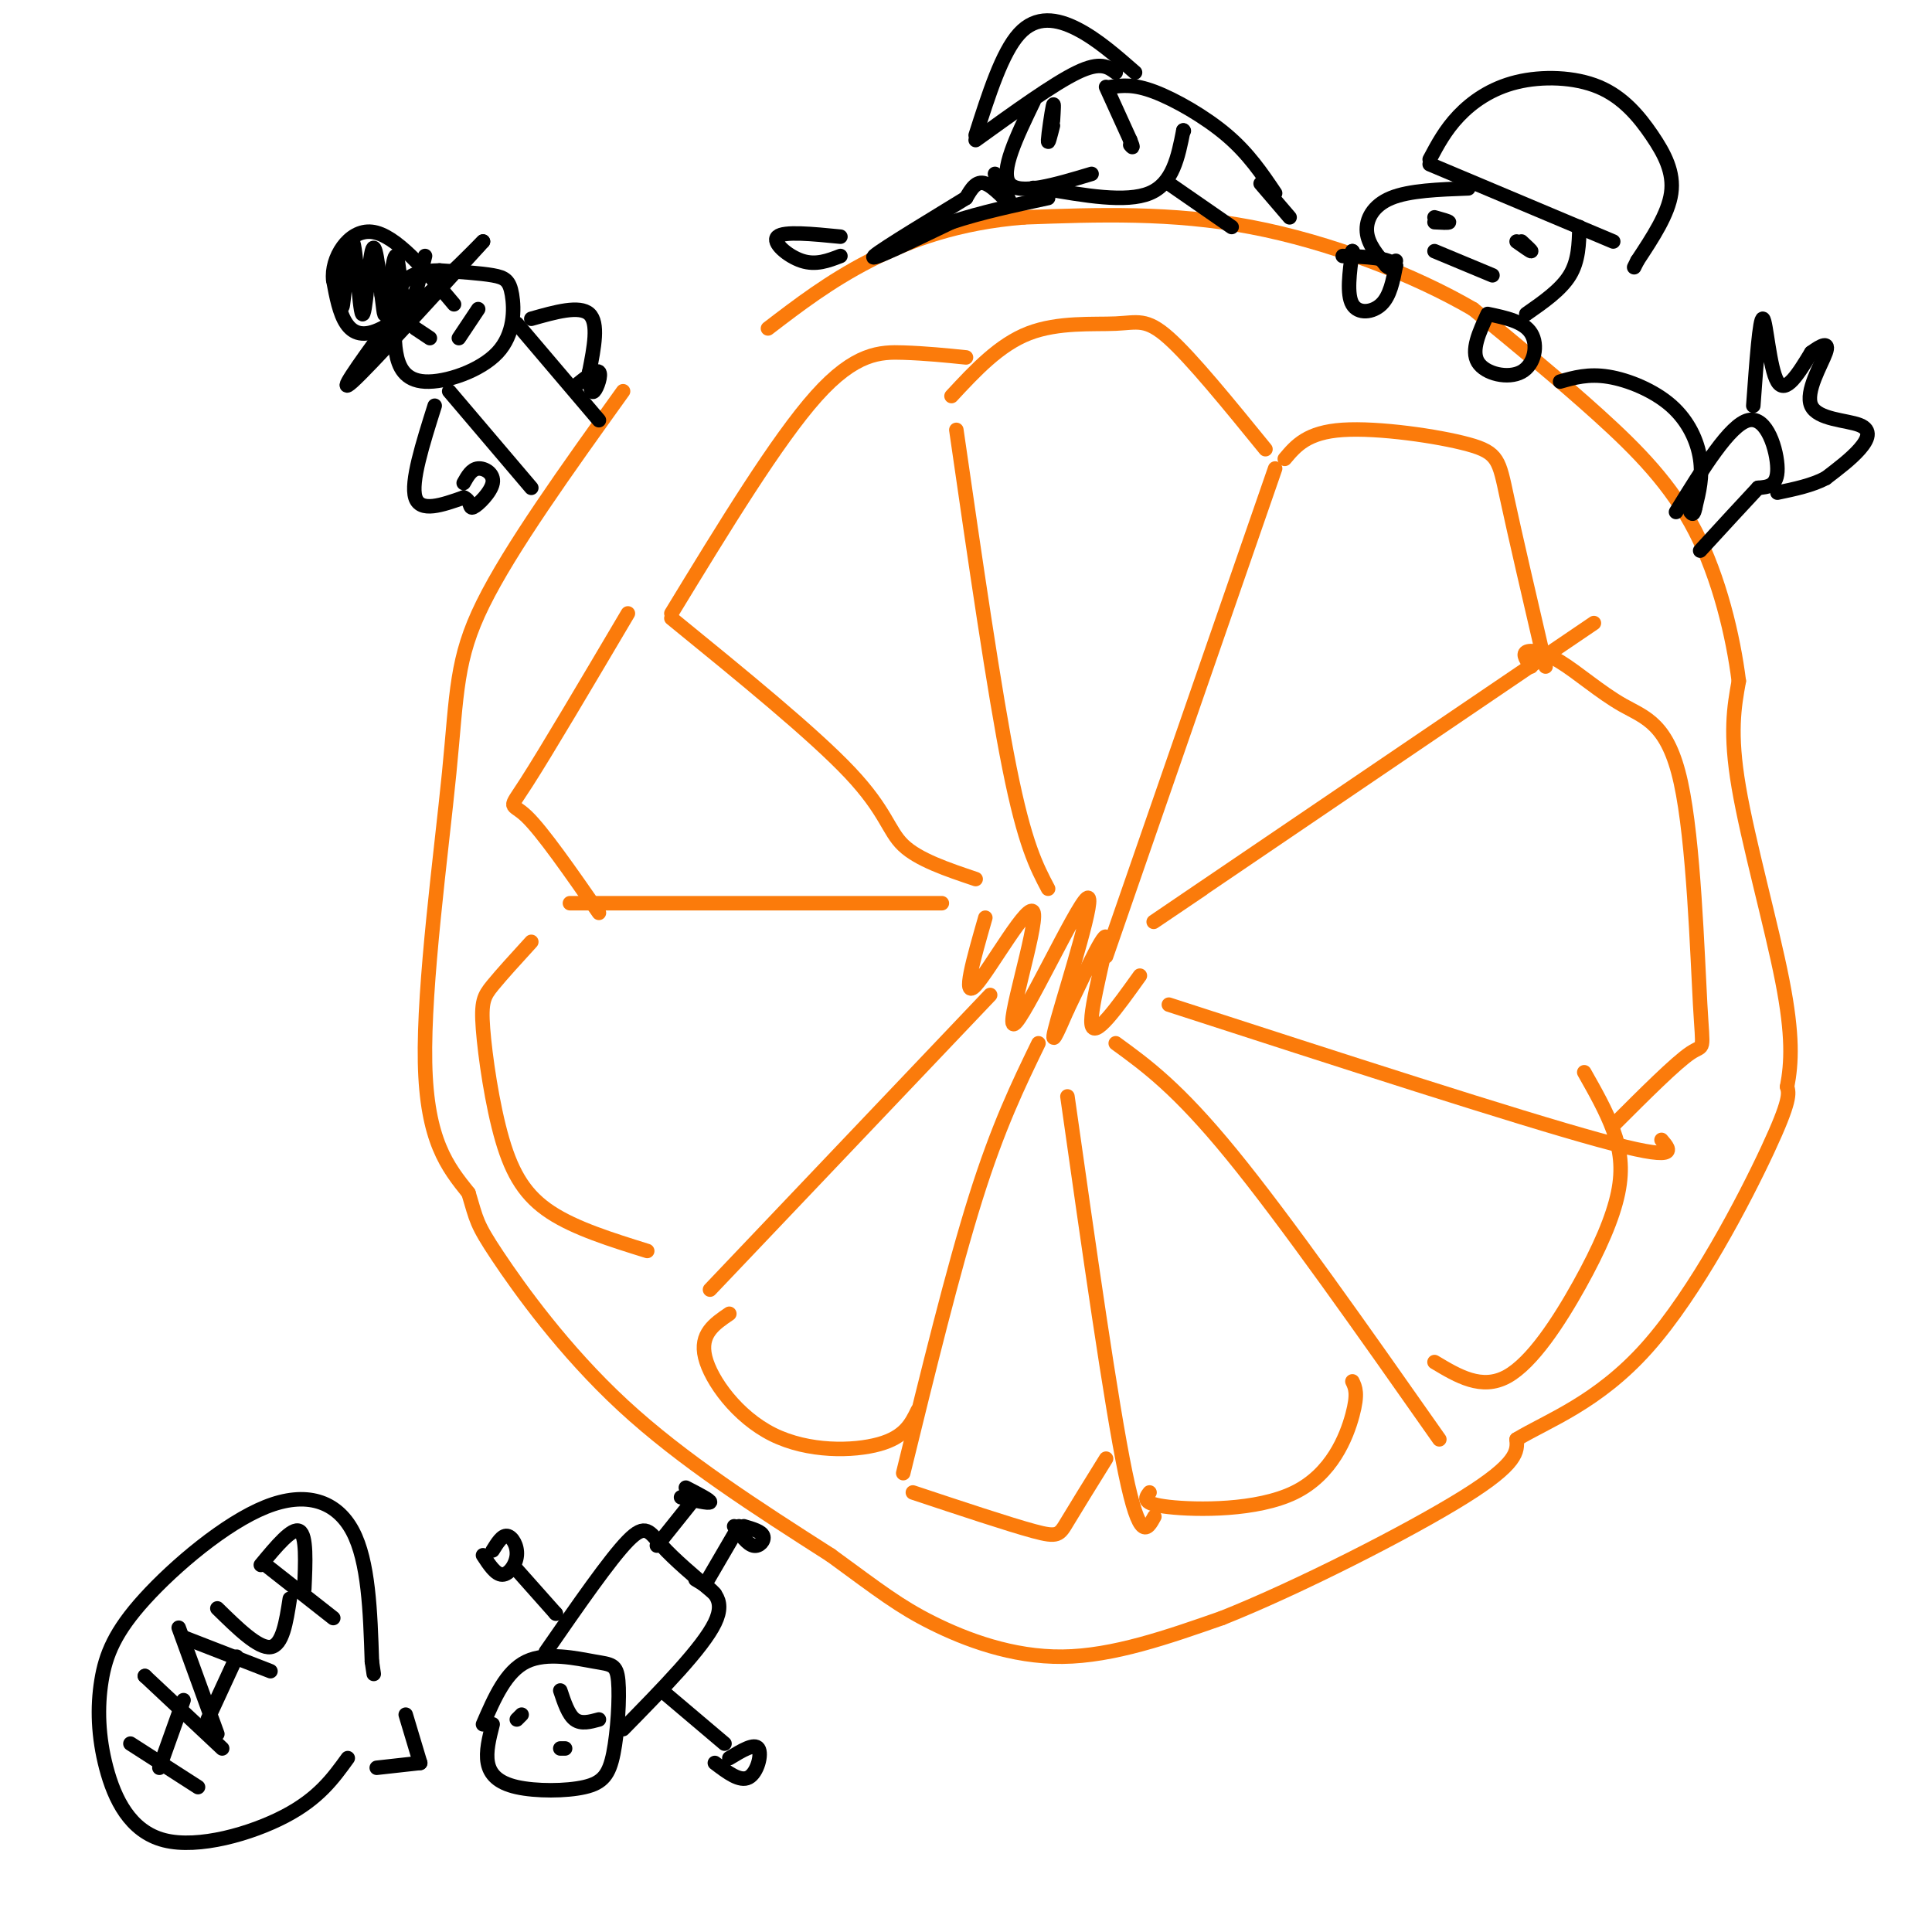 <svg viewBox='0 0 400 400' version='1.1' xmlns='http://www.w3.org/2000/svg' xmlns:xlink='http://www.w3.org/1999/xlink'><g fill='none' stroke='#FB7B0B' stroke-width='3' stroke-linecap='round' stroke-linejoin='round'><path d='M139,128c14.733,12.000 29.467,24.000 37,32c7.533,8.000 7.867,12.000 11,15c3.133,3.000 9.067,5.000 15,7'/><path d='M118,187c0.000,0.000 77.000,0.000 77,0'/><path d='M147,267c0.000,0.000 58.000,-61.000 58,-61'/><path d='M215,216c-4.167,8.583 -8.333,17.167 -13,32c-4.667,14.833 -9.833,35.917 -15,57'/><path d='M221,227c4.500,31.750 9.000,63.500 12,78c3.000,14.500 4.500,11.750 6,9'/><path d='M231,216c6.417,4.667 12.833,9.333 24,23c11.167,13.667 27.083,36.333 43,59'/><path d='M242,208c36.000,11.667 72.000,23.333 89,28c17.000,4.667 15.000,2.333 13,0'/><path d='M249,184c-8.250,5.583 -16.500,11.167 -3,2c13.500,-9.167 48.750,-33.083 84,-57'/><path d='M264,97c0.000,0.000 -35.000,101.000 -35,101'/><path d='M198,89c3.917,27.083 7.833,54.167 11,70c3.167,15.833 5.583,20.417 8,25'/><path d='M139,127c10.956,-17.978 21.911,-35.956 30,-45c8.089,-9.044 13.311,-9.156 18,-9c4.689,0.156 8.844,0.578 13,1'/><path d='M197,82c4.935,-5.315 9.869,-10.631 16,-13c6.131,-2.369 13.458,-1.792 18,-2c4.542,-0.208 6.298,-1.202 11,3c4.702,4.202 12.351,13.601 20,23'/><path d='M266,95c2.321,-2.756 4.643,-5.512 12,-6c7.357,-0.488 19.750,1.292 26,3c6.250,1.708 6.357,3.345 8,11c1.643,7.655 4.821,21.327 8,35'/><path d='M317,138c-0.910,-1.255 -1.821,-2.511 -1,-3c0.821,-0.489 3.373,-0.213 7,2c3.627,2.213 8.328,6.361 13,9c4.672,2.639 9.314,3.769 12,16c2.686,12.231 3.415,35.562 4,46c0.585,10.438 1.024,7.982 -2,10c-3.024,2.018 -9.512,8.509 -16,15'/><path d='M297,282c4.882,2.928 9.764,5.856 15,3c5.236,-2.856 10.826,-11.498 15,-19c4.174,-7.502 6.931,-13.866 8,-19c1.069,-5.134 0.448,-9.038 -1,-13c-1.448,-3.962 -3.724,-7.981 -6,-12'/><path d='M238,309c-0.893,1.173 -1.786,2.345 4,3c5.786,0.655 18.250,0.792 26,-3c7.750,-3.792 10.786,-11.512 12,-16c1.214,-4.488 0.607,-5.744 0,-7'/><path d='M189,309c9.956,3.311 19.911,6.622 25,8c5.089,1.378 5.311,0.822 7,-2c1.689,-2.822 4.844,-7.911 8,-13'/><path d='M151,272c-3.089,2.095 -6.179,4.190 -5,9c1.179,4.810 6.625,12.333 14,16c7.375,3.667 16.679,3.476 22,2c5.321,-1.476 6.661,-4.238 8,-7'/><path d='M110,195c-3.081,3.375 -6.163,6.750 -8,9c-1.837,2.250 -2.431,3.376 -2,9c0.431,5.624 1.885,15.745 4,23c2.115,7.255 4.890,11.644 10,15c5.110,3.356 12.555,5.678 20,8'/><path d='M130,127c-8.533,14.444 -17.067,28.889 -21,35c-3.933,6.111 -3.267,3.889 0,7c3.267,3.111 9.133,11.556 15,20'/><path d='M204,190c-2.461,8.579 -4.922,17.158 -2,14c2.922,-3.158 11.228,-18.053 12,-15c0.772,3.053 -5.989,24.056 -4,23c1.989,-1.056 12.728,-24.169 15,-26c2.272,-1.831 -3.922,17.620 -6,25c-2.078,7.380 -0.039,2.690 2,-2'/><path d='M221,209c2.417,-4.893 7.458,-16.125 8,-15c0.542,1.125 -3.417,14.607 -3,18c0.417,3.393 5.208,-3.304 10,-10'/><path d='M129,81c-11.667,16.262 -23.333,32.524 -29,44c-5.667,11.476 -5.333,18.167 -7,35c-1.667,16.833 -5.333,43.810 -5,60c0.333,16.190 4.667,21.595 9,27'/><path d='M97,247c1.714,5.643 1.500,6.250 6,13c4.500,6.750 13.714,19.643 26,31c12.286,11.357 27.643,21.179 43,31'/><path d='M172,322c10.190,7.452 14.167,10.583 21,14c6.833,3.417 16.524,7.119 27,7c10.476,-0.119 21.738,-4.060 33,-8'/><path d='M253,335c15.756,-6.267 38.644,-17.933 50,-25c11.356,-7.067 11.178,-9.533 11,-12'/><path d='M314,298c6.369,-3.869 16.792,-7.542 27,-19c10.208,-11.458 20.202,-30.702 25,-41c4.798,-10.298 4.399,-11.649 4,-13'/><path d='M370,225c0.929,-4.869 1.250,-10.542 -1,-22c-2.250,-11.458 -7.071,-28.702 -9,-40c-1.929,-11.298 -0.964,-16.649 0,-22'/><path d='M360,141c-1.155,-9.250 -4.042,-21.375 -9,-31c-4.958,-9.625 -11.988,-16.750 -20,-24c-8.012,-7.250 -17.006,-14.625 -26,-22'/><path d='M305,64c-12.178,-7.111 -29.622,-13.889 -46,-17c-16.378,-3.111 -31.689,-2.556 -47,-2'/><path d='M212,45c-13.489,1.067 -23.711,4.733 -32,9c-8.289,4.267 -14.644,9.133 -21,14'/></g>
<g fill='none' stroke='#000000' stroke-width='3' stroke-linecap='round' stroke-linejoin='round'><path d='M82,64c-0.253,3.032 -0.505,6.063 0,9c0.505,2.937 1.768,5.779 6,6c4.232,0.221 11.433,-2.178 15,-6c3.567,-3.822 3.499,-9.068 3,-12c-0.499,-2.932 -1.428,-3.552 -4,-4c-2.572,-0.448 -6.786,-0.724 -11,-1'/><path d='M91,56c-3.133,0.022 -5.467,0.578 -7,2c-1.533,1.422 -2.267,3.711 -3,6'/><path d='M79,69c-4.750,6.583 -9.500,13.167 -6,10c3.500,-3.167 15.250,-16.083 27,-29'/><path d='M100,50c-0.022,-0.067 -13.578,14.267 -21,18c-7.422,3.733 -8.711,-3.133 -10,-10'/><path d='M69,58c-0.533,-4.444 3.133,-10.556 8,-10c4.867,0.556 10.933,7.778 17,15'/><path d='M71,52c-0.179,6.694 -0.357,13.388 0,11c0.357,-2.388 1.250,-13.856 2,-13c0.750,0.856 1.356,14.038 2,15c0.644,0.962 1.327,-10.297 2,-13c0.673,-2.703 1.337,3.148 2,9'/><path d='M79,61c0.434,2.949 0.518,5.821 1,3c0.482,-2.821 1.360,-11.337 2,-11c0.640,0.337 1.040,9.525 2,11c0.960,1.475 2.480,-4.762 4,-11'/><path d='M93,81c0.000,0.000 17.000,20.000 17,20'/><path d='M107,67c0.000,0.000 17.000,20.000 17,20'/><path d='M90,84c-2.500,7.917 -5.000,15.833 -4,19c1.000,3.167 5.500,1.583 10,0'/><path d='M96,103c1.719,0.699 1.018,2.445 2,2c0.982,-0.445 3.649,-3.081 4,-5c0.351,-1.919 -1.614,-3.120 -3,-3c-1.386,0.120 -2.193,1.560 -3,3'/><path d='M110,66c5.000,-1.417 10.000,-2.833 12,-1c2.000,1.833 1.000,6.917 0,12'/><path d='M122,77c0.107,3.036 0.375,4.625 1,4c0.625,-0.625 1.607,-3.464 1,-4c-0.607,-0.536 -2.804,1.232 -5,3'/><path d='M214,21c-3.500,7.250 -7.000,14.500 -5,17c2.000,2.500 9.500,0.250 17,-2'/><path d='M218,26c-0.533,2.111 -1.067,4.222 -1,3c0.067,-1.222 0.733,-5.778 1,-7c0.267,-1.222 0.133,0.889 0,3'/><path d='M202,29c8.083,-5.833 16.167,-11.667 21,-14c4.833,-2.333 6.417,-1.167 8,0'/><path d='M202,28c2.733,-8.556 5.467,-17.111 9,-21c3.533,-3.889 7.867,-3.111 12,-1c4.133,2.111 8.067,5.556 12,9'/><path d='M229,18c0.000,0.000 5.000,11.000 5,11'/><path d='M234,29c0.833,2.000 0.417,1.500 0,1'/><path d='M230,18c2.356,-0.311 4.711,-0.622 9,1c4.289,1.622 10.511,5.178 15,9c4.489,3.822 7.244,7.911 10,12'/><path d='M245,27c0.000,0.000 0.100,0.100 0.1,0.1'/><path d='M245,27c-1.083,5.500 -2.167,11.000 -7,13c-4.833,2.000 -13.417,0.500 -22,-1'/><path d='M216,39c-3.667,-0.167 -1.833,-0.083 0,0'/><path d='M206,36c1.733,3.044 3.467,6.089 3,6c-0.467,-0.089 -3.133,-3.311 -5,-4c-1.867,-0.689 -2.933,1.156 -4,3'/><path d='M200,41c-5.556,3.444 -17.444,10.556 -19,12c-1.556,1.444 7.222,-2.778 16,-7'/><path d='M197,46c6.000,-2.000 13.000,-3.500 20,-5'/><path d='M242,38c0.000,0.000 13.000,9.000 13,9'/><path d='M261,38c0.000,0.000 6.000,7.000 6,7'/><path d='M174,49c-5.867,-0.578 -11.733,-1.156 -13,0c-1.267,1.156 2.067,4.044 5,5c2.933,0.956 5.467,-0.022 8,-1'/><path d='M102,357c-0.723,2.841 -1.446,5.682 -1,8c0.446,2.318 2.060,4.112 6,5c3.940,0.888 10.205,0.869 14,0c3.795,-0.869 5.119,-2.589 6,-7c0.881,-4.411 1.319,-11.512 1,-15c-0.319,-3.488 -1.393,-3.362 -5,-4c-3.607,-0.638 -9.745,-2.039 -14,0c-4.255,2.039 -6.628,7.520 -9,13'/><path d='M107,356c0.000,0.000 1.000,-1.000 1,-1'/><path d='M116,362c0.000,0.000 1.000,0.000 1,0'/><path d='M116,350c0.833,2.500 1.667,5.000 3,6c1.333,1.000 3.167,0.500 5,0'/><path d='M113,342c6.644,-9.600 13.289,-19.200 17,-23c3.711,-3.800 4.489,-1.800 7,1c2.511,2.800 6.756,6.400 11,10'/><path d='M129,358c8.250,-8.417 16.500,-16.833 19,-22c2.500,-5.167 -0.750,-7.083 -4,-9'/><path d='M136,320c0.000,0.000 8.000,-10.000 8,-10'/><path d='M141,310c2.917,0.667 5.833,1.333 6,1c0.167,-0.333 -2.417,-1.667 -5,-3'/><path d='M146,328c0.000,0.000 7.000,-12.000 7,-12'/><path d='M152,316c1.378,1.867 2.756,3.733 4,4c1.244,0.267 2.356,-1.067 2,-2c-0.356,-0.933 -2.178,-1.467 -4,-2'/><path d='M115,334c0.000,0.000 0.100,0.100 0.1,0.1'/><path d='M115,334c0.000,0.000 -8.000,-9.000 -8,-9'/><path d='M100,322c1.310,2.006 2.619,4.012 4,4c1.381,-0.012 2.833,-2.042 3,-4c0.167,-1.958 -0.952,-3.845 -2,-4c-1.048,-0.155 -2.024,1.423 -3,3'/><path d='M137,350c0.000,0.000 13.000,11.000 13,11'/><path d='M148,365c2.600,1.978 5.200,3.956 7,3c1.800,-0.956 2.800,-4.844 2,-6c-0.800,-1.156 -3.400,0.422 -6,2'/><path d='M87,365c0.000,0.000 -9.000,1.000 -9,1'/><path d='M87,365c0.000,0.000 -3.000,-10.000 -3,-10'/><path d='M72,364c-3.012,4.171 -6.023,8.341 -13,12c-6.977,3.659 -17.919,6.805 -25,5c-7.081,-1.805 -10.301,-8.561 -12,-15c-1.699,-6.439 -1.878,-12.560 -1,-18c0.878,-5.440 2.813,-10.201 9,-17c6.187,-6.799 16.627,-15.638 25,-19c8.373,-3.362 14.678,-1.246 18,5c3.322,6.246 3.661,16.623 4,27'/><path d='M77,344c0.667,4.500 0.333,2.250 0,0'/><path d='M27,361c0.000,0.000 14.000,9.000 14,9'/><path d='M33,366c0.000,0.000 5.000,-14.000 5,-14'/><path d='M30,347c0.000,0.000 0.100,0.100 0.1,0.1'/><path d='M30,347c0.000,0.000 16.000,15.000 16,15'/><path d='M37,337c0.000,0.000 8.000,22.000 8,22'/><path d='M38,339c0.000,0.000 0.100,0.100 0.1,0.1'/><path d='M38,339c0.000,0.000 18.000,7.000 18,7'/><path d='M43,356c0.000,0.000 6.000,-13.000 6,-13'/><path d='M45,333c4.250,4.167 8.500,8.333 11,8c2.500,-0.333 3.250,-5.167 4,-10'/><path d='M55,324c0.000,0.000 14.000,11.000 14,11'/><path d='M54,324c3.250,-3.917 6.500,-7.833 8,-7c1.500,0.833 1.250,6.417 1,12'/><path d='M86,68c0.000,0.000 3.000,2.000 3,2'/><path d='M95,70c0.000,0.000 4.000,-6.000 4,-6'/><path d='M280,52c0.000,0.000 0.100,0.100 0.1,0.1'/><path d='M280,52c-0.600,4.467 -1.200,8.933 0,11c1.200,2.067 4.200,1.733 6,0c1.800,-1.733 2.400,-4.867 3,-8'/><path d='M289,55c-1.333,-1.667 -6.167,-1.833 -11,-2'/><path d='M308,65c-1.750,3.786 -3.500,7.571 -2,10c1.500,2.429 6.250,3.500 9,2c2.750,-1.500 3.500,-5.571 2,-8c-1.500,-2.429 -5.250,-3.214 -9,-4'/><path d='M304,39c-6.111,0.222 -12.222,0.444 -16,2c-3.778,1.556 -5.222,4.444 -5,7c0.222,2.556 2.111,4.778 4,7'/><path d='M287,55c1.000,1.000 1.500,0.000 2,-1'/><path d='M296,34c0.000,0.000 38.000,16.000 38,16'/><path d='M296,33c1.615,-3.042 3.230,-6.085 6,-9c2.770,-2.915 6.695,-5.704 12,-7c5.305,-1.296 11.989,-1.100 17,1c5.011,2.100 8.349,6.104 11,10c2.651,3.896 4.615,7.685 4,12c-0.615,4.315 -3.807,9.158 -7,14'/><path d='M339,54c-1.167,2.333 -0.583,1.167 0,0'/><path d='M327,47c-0.083,3.500 -0.167,7.000 -2,10c-1.833,3.000 -5.417,5.500 -9,8'/><path d='M297,46c1.500,0.083 3.000,0.167 3,0c0.000,-0.167 -1.500,-0.583 -3,-1'/><path d='M315,50c1.083,1.000 2.167,2.000 2,2c-0.167,0.000 -1.583,-1.000 -3,-2'/><path d='M297,52c0.000,0.000 12.000,5.000 12,5'/><path d='M323,79c2.940,-0.833 5.881,-1.667 10,-1c4.119,0.667 9.417,2.833 13,6c3.583,3.167 5.452,7.333 6,11c0.548,3.667 -0.226,6.833 -1,10'/><path d='M351,105c-0.333,1.833 -0.667,1.417 -1,1'/><path d='M347,106c5.578,-9.044 11.156,-18.089 15,-19c3.844,-0.911 5.956,6.311 6,10c0.044,3.689 -1.978,3.844 -4,4'/><path d='M364,101c-2.667,2.833 -7.333,7.917 -12,13'/><path d='M363,84c0.667,-9.178 1.333,-18.356 2,-18c0.667,0.356 1.333,10.244 3,13c1.667,2.756 4.333,-1.622 7,-6'/><path d='M375,73c2.101,-1.547 3.853,-2.415 3,0c-0.853,2.415 -4.311,8.111 -3,11c1.311,2.889 7.391,2.970 10,4c2.609,1.030 1.745,3.009 0,5c-1.745,1.991 -4.373,3.996 -7,6'/><path d='M378,99c-2.833,1.500 -6.417,2.250 -10,3'/></g>
</svg>